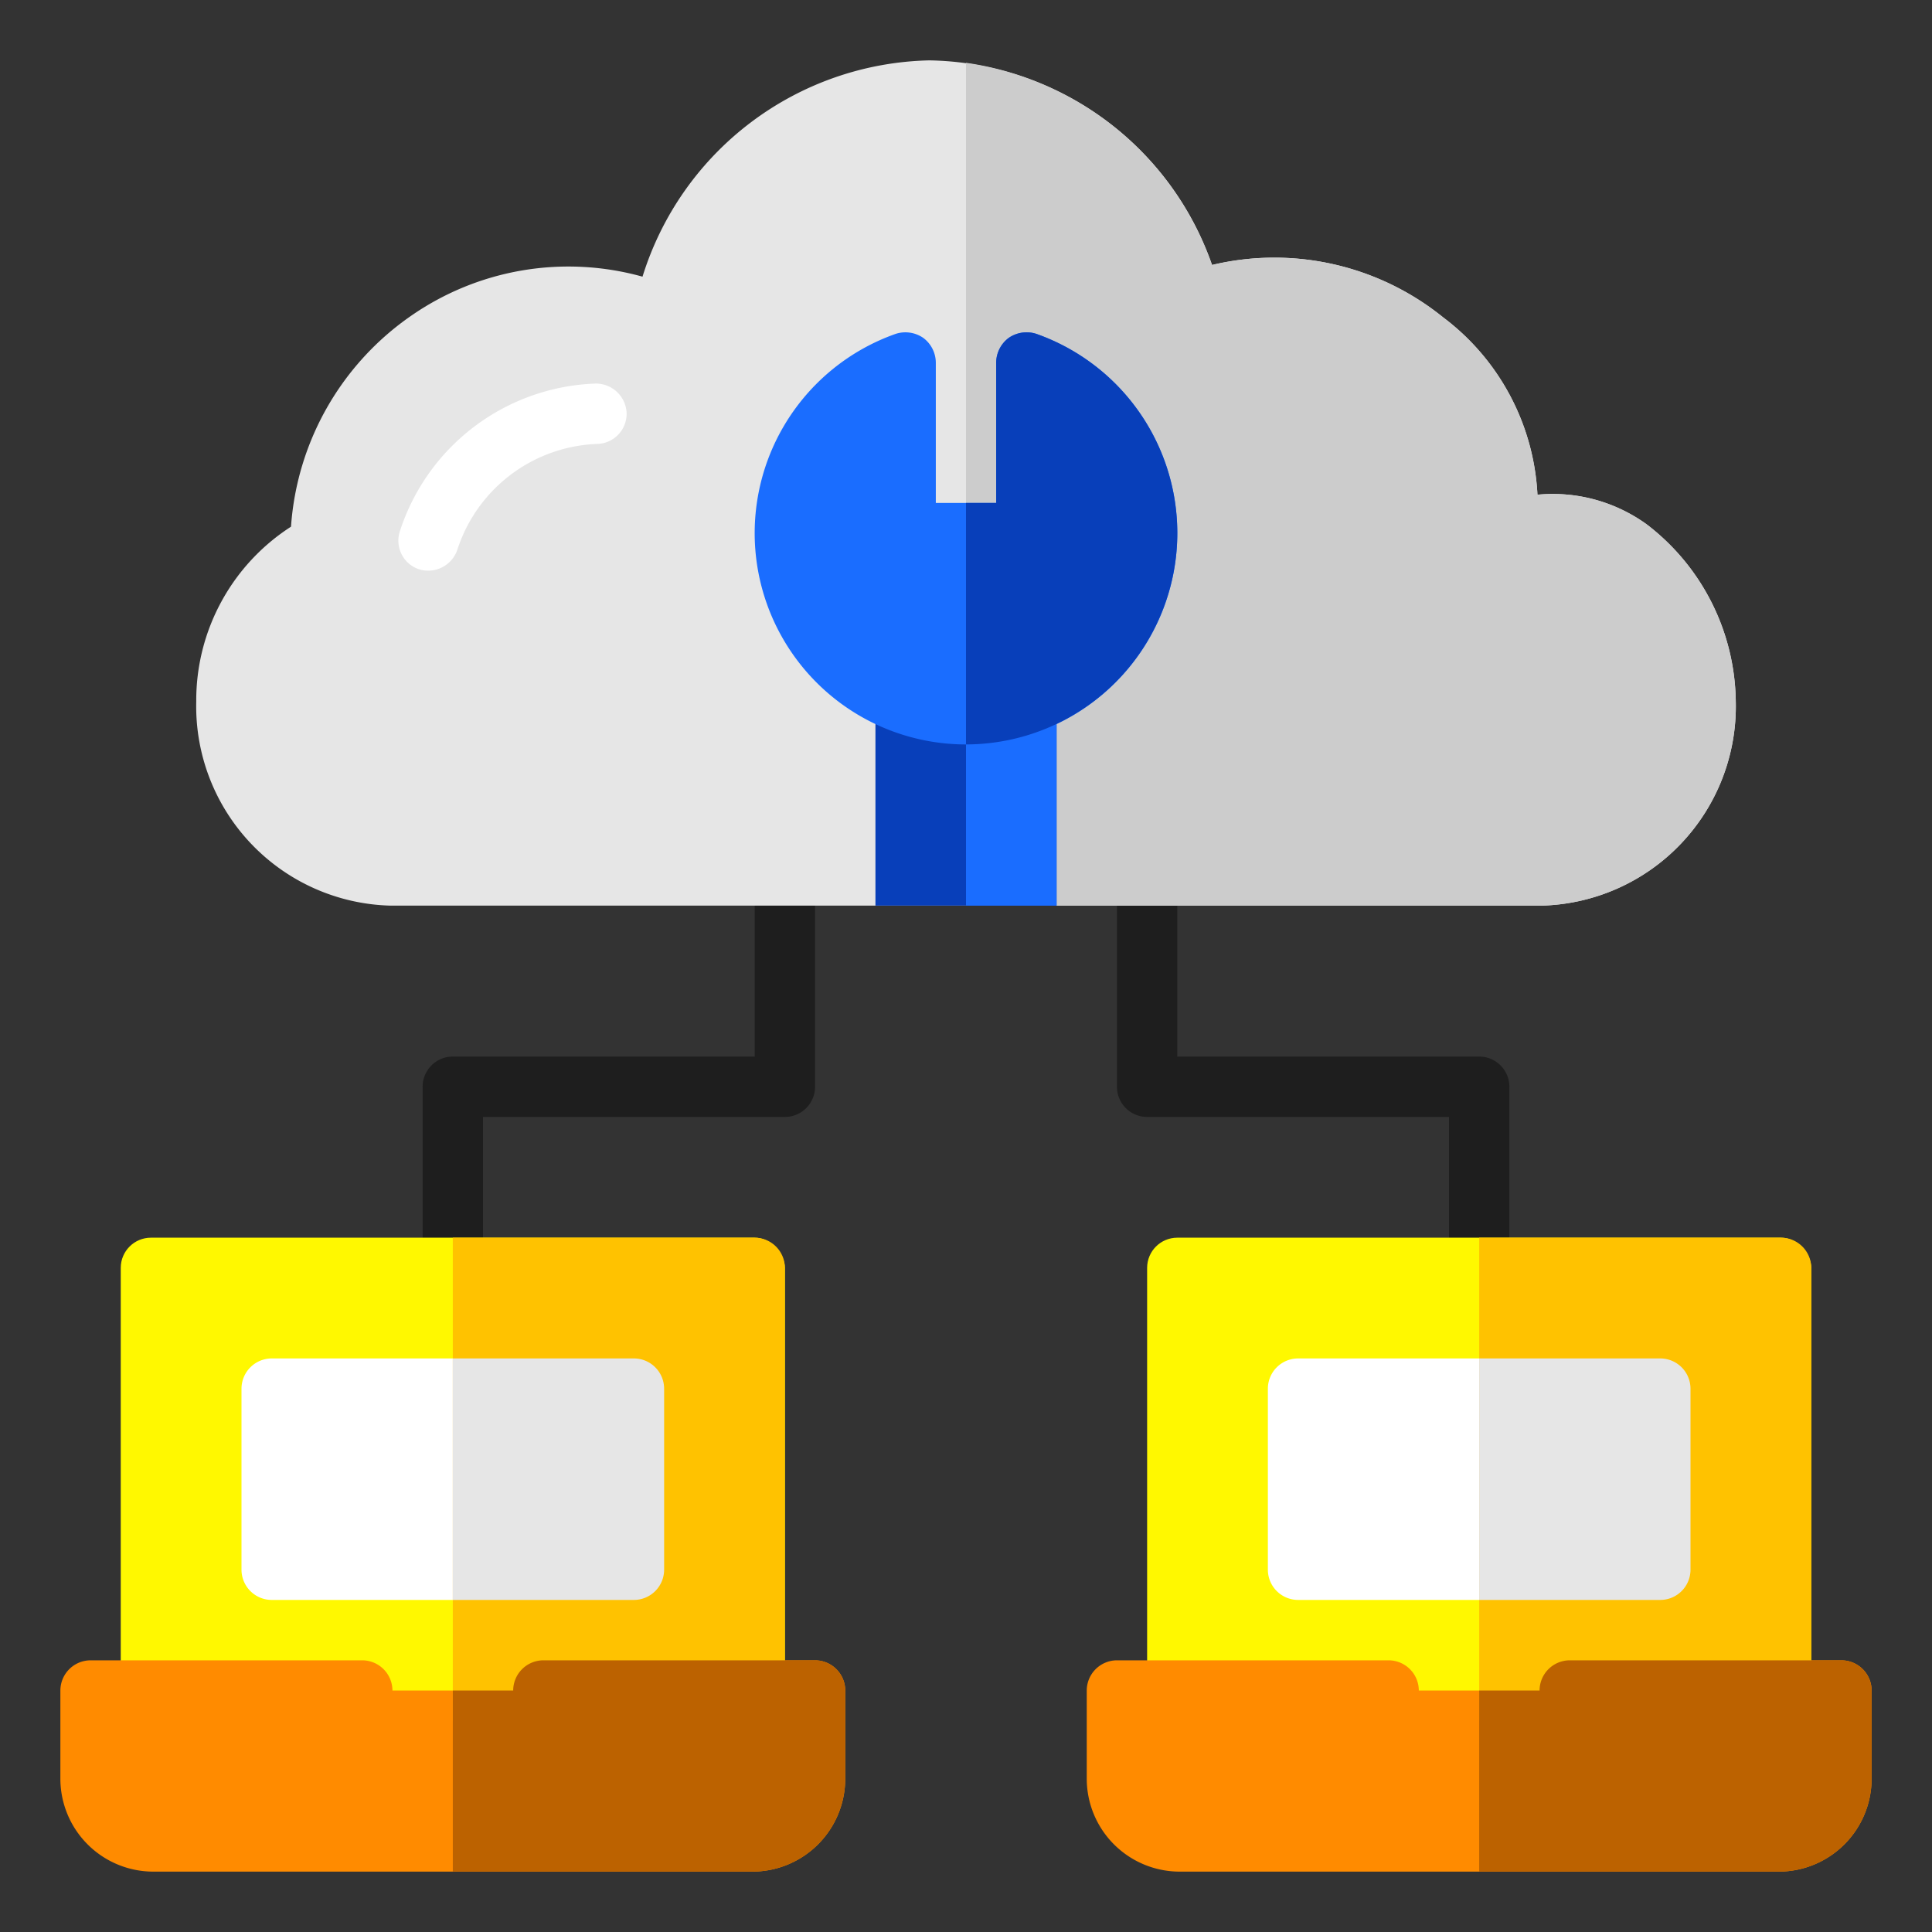 <svg xmlns="http://www.w3.org/2000/svg" height="512" viewBox="0 0 64 64" width="512"><rect x="0" y="0" width="64" height="64" fill="#333333" stroke="none"/><g id="Cloud_services" data-name="Cloud services"><path d="m49 43a1.0 1 0 0 1 -1-1v-5h-10a1.0 1 0 0 1 -1-1v-7a1 1 0 0 1 2 0v6h10a1.0 1 0 0 1 1 1v6a1.0 1 0 0 1 -1 1z" fill="#1e1e1e"></path><path d="m15 43a1.0 1 0 0 1 -1-1v-6a1.0 1 0 0 1 1-1h10v-6a1 1 0 0 1 2 0v7a1.0 1 0 0 1 -1 1h-10v5a1.0 1 0 0 1 -1 1z" fill="#1e1e1e"></path><path d="m12.926 30h38.148a6.605 6.605 0 0 0 6.426-6.756 7.482 7.482 0 0 0 -2.949-5.872 5.321 5.321 0 0 0 -3.621-.986 7.842 7.842 0 0 0 -3.128-5.877 8.905 8.905 0 0 0 -7.651-1.733 10.089 10.089 0 0 0 -9.366-6.776 10.181 10.181 0 0 0 -9.501 7.165 9.137 9.137 0 0 0 -7.694 1.316 9.276 9.276 0 0 0 -3.95 6.966 6.842 6.842 0 0 0 -3.139 5.797 6.605 6.605 0 0 0 6.426 6.756z" fill="#e6e6e6"></path><rect fill="#fff800" height="16" rx="1" width="22" x="4" y="41"></rect><path d="m27 55h-9a1.003 1.003 0 0 0 -1 1h-4a1.003 1.003 0 0 0 -1-1h-9a1.003 1.003 0 0 0 -1 1v2.92a3.081 3.081 0 0 0 3.08 3.08h19.84a3.081 3.081 0 0 0 3.08-3.08v-2.92a1.003 1.003 0 0 0 -1-1z" fill="#ff8b00"></path><path d="m21 45h-12a1.003 1.003 0 0 0 -1 1v6a1.003 1.003 0 0 0 1 1h12a1.003 1.003 0 0 0 1-1v-6a1.003 1.003 0 0 0 -1-1z" fill="#fff"></path><path d="m19.735 12.706a7.072 7.072 0 0 0 -6.487 4.887.999.999 0 0 0 .632 1.265 1.021 1.021 0 0 0 1.265-.632 5.067 5.067 0 0 1 4.634-3.52 1.001 1.001 0 0 0 .979-1.022 1.02 1.02 0 0 0 -1.022-.978z" fill="#fff"></path><path d="m57.5 23.24a6.604 6.604 0 0 1 -6.43 6.76h-19.07v-27.92a10.166 10.166 0 0 1 8.15 6.7 8.876 8.876 0 0 1 7.65 1.73 7.838 7.838 0 0 1 3.13 5.88 5.3 5.3 0 0 1 3.62.98 7.51 7.51 0 0 1 2.95 5.87z" fill="#ccc"></path><path d="m26 42v14a1.003 1.003 0 0 1 -1 1h-10v-16h10a1.003 1.003 0 0 1 1 1z" fill="#ffc200"></path><path d="m22 46v6a1.003 1.003 0 0 1 -1 1h-6v-8h6a1.003 1.003 0 0 1 1 1z" fill="#e6e6e6"></path><path d="m28 56v2.92a3.081 3.081 0 0 1 -3.08 3.08h-9.92v-6h2a1.003 1.003 0 0 1 1-1h9a1.003 1.003 0 0 1 1 1z" fill="#bc6200"></path><rect fill="#fff800" height="16" rx="1" width="22" x="38" y="41"></rect><path d="m61 55h-9a1.003 1.003 0 0 0 -1 1h-4a1.003 1.003 0 0 0 -1-1h-9a1.003 1.003 0 0 0 -1 1v2.92a3.081 3.081 0 0 0 3.08 3.08h19.84a3.081 3.081 0 0 0 3.08-3.08v-2.92a1.003 1.003 0 0 0 -1-1z" fill="#ff8b00"></path><path d="m55 45h-12a1.003 1.003 0 0 0 -1 1v6a1.003 1.003 0 0 0 1 1h12a1.003 1.003 0 0 0 1-1v-6a1.003 1.003 0 0 0 -1-1z" fill="#fff"></path><path d="m60 42v14a1.003 1.003 0 0 1 -1 1h-10v-16h10a1.003 1.003 0 0 1 1 1z" fill="#ffc200"></path><path d="m56 46v6a1.003 1.003 0 0 1 -1 1h-6v-8h6a1.003 1.003 0 0 1 1 1z" fill="#e6e6e6"></path><path d="m62 56v2.92a3.081 3.081 0 0 1 -3.08 3.08h-9.92v-6h2a1.003 1.003 0 0 1 1-1h9a1.003 1.003 0 0 1 1 1z" fill="#bc6200"></path><path d="m34 22.92h-4a1.003 1.003 0 0 0 -1 1v6.08h6v-6.08a1.003 1.003 0 0 0 -1-1z" fill="#083fba"></path><path d="m35 23.92v6.08h-3v-7.08h2a1.003 1.003 0 0 1 1 1z" fill="#1a6dff"></path><path d="m34.33 11.06a1.044 1.044 0 0 0 -.91.13 1.028 1.028 0 0 0 -.42.82v4.65h-2v-4.65a1.028 1.028 0 0 0 -.42-.82 1.044 1.044 0 0 0 -.91-.13 7 7 0 1 0 4.66 0z" fill="#1a6dff"></path><path d="m39 17.66a7.008 7.008 0 0 1 -7 7v-8h1v-4.65a1.028 1.028 0 0 1 .42-.82 1.044 1.044 0 0 1 .91-.13 7.001 7.001 0 0 1 4.67 6.6z" fill="#083fba"></path></g></svg>